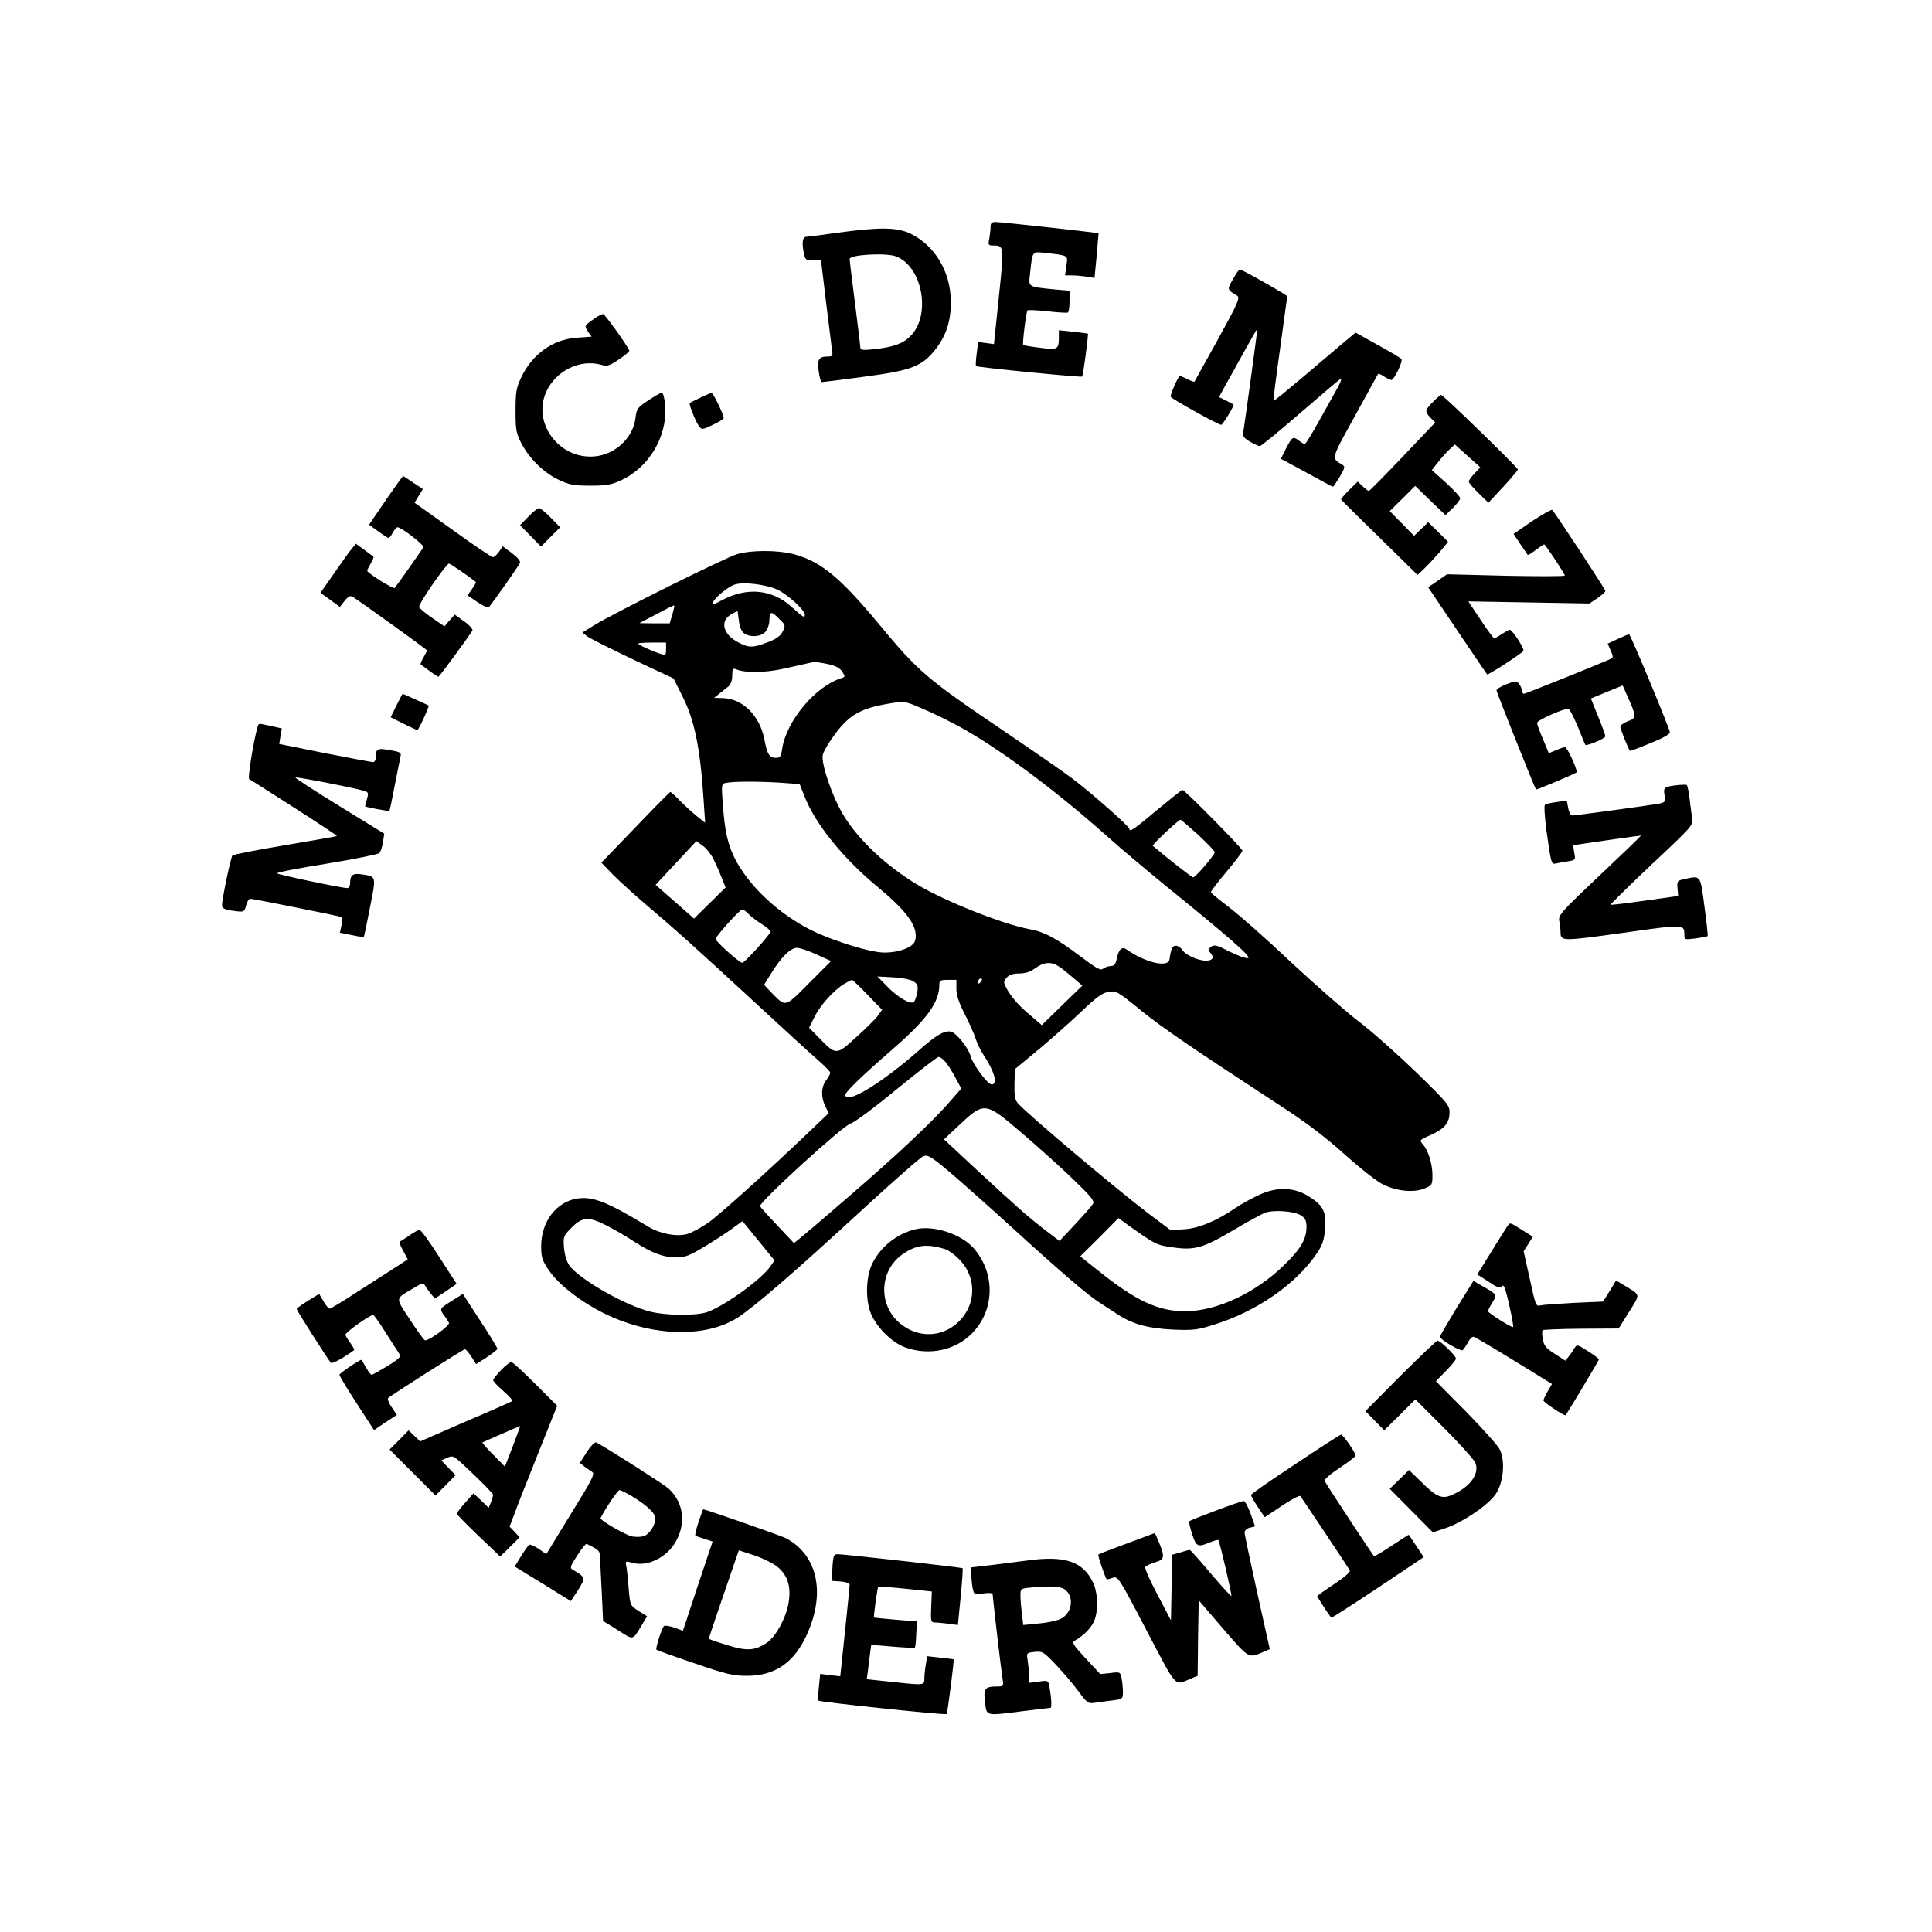 <?xml version="1.0" standalone="no"?>
<!DOCTYPE svg PUBLIC "-//W3C//DTD SVG 20010904//EN"
 "http://www.w3.org/TR/2001/REC-SVG-20010904/DTD/svg10.dtd">
<svg version="1.0" xmlns="http://www.w3.org/2000/svg"
 width="905pt" height="905pt" viewBox="0 0 905 905"
 preserveAspectRatio="xMidYMid meet">
<g transform="translate(0,905) scale(0.1,-0.1)"
fill="#000000" stroke="none">
<path d="M4640 7986 c0 -13 -3 -38 -6 -55 -6 -28 -4 -31 17 -31 53 0 53 0 28
-240 l-23 -222 -37 5 -37 5 -7 -55 c-4 -30 -5 -56 -3 -58 7 -6 492 -54 497
-49 5 5 30 195 27 201 -1 1 -32 5 -69 9 l-67 7 0 -34 c0 -56 -6 -59 -89 -48
-41 5 -76 11 -78 13 -5 5 14 156 20 162 3 3 45 1 93 -4 49 -6 92 -8 96 -6 5 3
8 27 8 53 l0 49 -67 6 c-131 13 -125 10 -118 74 12 109 8 104 73 97 108 -12
105 -10 97 -60 l-6 -45 33 0 c18 0 49 -3 69 -6 l36 -6 10 103 c5 57 9 105 9
106 -2 3 -456 53 -482 53 -19 0 -24 -5 -24 -24z"/>
<path d="M3925 7960 c-71 -10 -138 -19 -147 -19 -19 -1 -23 -25 -12 -80 6 -28
10 -31 43 -31 l37 0 23 -192 c13 -106 26 -208 28 -225 5 -29 3 -33 -18 -33
-44 0 -52 -13 -44 -69 4 -28 10 -51 14 -51 4 0 92 11 196 25 222 29 273 48
335 126 53 67 75 136 74 229 -2 138 -74 258 -186 314 -63 32 -145 33 -343 6z
m272 -111 c124 -47 166 -275 68 -373 -35 -36 -80 -52 -172 -62 -50 -5 -63 -4
-63 7 0 8 -11 102 -25 209 -14 107 -25 200 -25 207 0 20 171 30 217 12z"/>
<path d="M5776 7743 c-29 -50 -29 -49 19 -78 15 -9 5 -33 -90 -205 -59 -107
-109 -196 -110 -198 -2 -2 -17 4 -35 13 -18 9 -33 15 -35 13 -13 -15 -45 -91
-41 -97 7 -11 223 -131 236 -131 8 0 63 91 58 95 -2 1 -18 10 -35 19 l-33 16
29 53 c16 28 57 102 90 162 34 61 61 108 61 105 0 -8 -59 -443 -65 -476 -5
-28 -1 -34 30 -53 20 -11 41 -21 46 -21 6 0 90 69 187 153 97 84 183 157 191
162 8 4 1 -16 -16 -46 -17 -30 -56 -100 -87 -156 -32 -57 -60 -103 -64 -103
-4 0 -16 7 -26 15 -29 22 -33 20 -61 -34 l-25 -50 120 -65 c65 -36 121 -66
124 -66 2 0 16 21 32 47 25 44 26 48 10 57 -50 31 -53 21 60 226 59 107 108
197 110 199 2 2 15 -4 28 -13 14 -9 29 -16 33 -16 14 0 57 90 47 99 -5 5 -55
35 -112 66 l-102 57 -53 -44 c-28 -24 -114 -97 -191 -162 -76 -64 -139 -116
-141 -114 -1 2 12 111 31 243 18 132 33 243 34 247 0 5 -173 104 -221 126 -4
2 -19 -19 -33 -45z"/>
<path d="M2782 7556 c-46 -33 -45 -32 -28 -59 l17 -24 -70 -5 c-112 -8 -208
-77 -260 -187 -23 -49 -26 -69 -26 -156 0 -90 3 -105 28 -153 38 -72 106 -138
175 -170 49 -23 70 -27 147 -27 76 0 99 4 146 26 102 48 178 147 200 262 11
56 3 147 -12 147 -5 0 -33 -16 -63 -36 -49 -32 -54 -39 -59 -80 -10 -94 -95
-174 -193 -182 -165 -14 -292 157 -225 303 45 99 158 154 258 126 27 -8 38 -5
83 26 28 19 50 37 48 41 -14 30 -115 171 -123 171 -5 0 -25 -10 -43 -23z"/>
<path d="M3280 7187 c-25 -12 -47 -23 -49 -24 -6 -4 27 -87 43 -109 14 -18 15
-18 65 6 28 13 51 27 51 31 0 17 -49 119 -57 118 -4 0 -28 -10 -53 -22z"/>
<path d="M6712 7167 c-38 -39 -39 -44 -11 -74 l22 -22 -153 -161 c-84 -88
-155 -160 -158 -160 -3 0 -16 10 -29 22 l-23 22 -40 -39 c-22 -22 -39 -42 -38
-45 2 -3 83 -84 181 -179 l177 -174 31 29 c17 16 49 51 72 77 l40 49 -46 46
-47 46 -33 -32 -33 -32 -57 58 -57 58 60 59 59 59 71 -69 71 -68 35 34 c18 18
34 38 34 45 0 7 -30 39 -66 72 l-67 60 31 39 c16 21 41 48 54 60 l23 21 60
-54 59 -53 -27 -29 c-15 -15 -27 -33 -27 -38 0 -5 21 -30 46 -54 l46 -45 69
74 c38 41 69 78 69 82 0 9 -350 349 -359 349 -4 0 -21 -15 -39 -33z"/>
<path d="M1825 6733 c-33 -48 -68 -99 -78 -114 l-18 -27 43 -31 c23 -17 45
-31 48 -31 4 0 13 11 20 25 7 14 17 25 22 25 19 0 127 -84 121 -94 -8 -14
-124 -178 -134 -190 -6 -7 -129 70 -129 81 0 3 8 18 17 34 9 15 15 30 12 32
-2 1 -22 16 -43 32 l-39 28 -22 -27 c-13 -16 -50 -68 -83 -116 l-61 -87 46
-33 45 -33 22 28 c16 20 27 26 37 20 34 -21 349 -247 349 -252 0 -3 -8 -18
-17 -34 -9 -15 -15 -30 -12 -32 2 -1 21 -15 41 -30 20 -15 39 -27 42 -27 4 0
139 184 159 216 3 6 -13 25 -38 43 l-45 32 -24 -27 -24 -28 -57 39 c-32 22
-59 45 -62 51 -5 13 127 203 140 204 6 0 87 -55 126 -86 2 -2 -6 -16 -18 -33
l-21 -30 46 -31 c25 -18 49 -28 54 -24 17 19 142 196 146 208 3 8 -14 27 -38
45 l-43 32 -18 -26 c-10 -14 -23 -25 -28 -25 -6 0 -91 57 -189 128 l-178 127
19 32 20 32 -45 30 c-25 17 -46 31 -48 31 -2 -1 -30 -40 -63 -87z"/>
<path d="M2475 6630 l-39 -40 49 -50 49 -50 45 45 45 45 -44 45 c-24 25 -49
45 -55 45 -6 0 -29 -18 -50 -40z"/>
<path d="M7177 6609 l-87 -60 31 -47 c18 -26 34 -49 35 -51 2 -2 19 8 38 23
19 14 37 26 39 26 6 0 97 -138 97 -146 0 -4 -124 -4 -276 -1 l-276 7 -44 -31
-44 -30 136 -202 c75 -111 138 -204 140 -206 4 -5 162 98 170 110 6 10 -52 99
-64 99 -4 0 -20 -9 -37 -20 -16 -11 -33 -20 -36 -20 -3 0 -32 39 -63 86 l-58
87 284 -5 283 -5 38 25 c20 14 37 29 37 34 0 7 -233 363 -249 379 -3 4 -45
-20 -94 -52z"/>
<path d="M3455 6455 c-52 -14 -576 -275 -674 -335 l-53 -33 23 -18 c13 -10
110 -58 214 -108 l190 -89 40 -80 c58 -113 85 -243 101 -491 l7 -105 -39 31
c-21 17 -57 50 -79 72 -21 23 -42 41 -45 41 -3 0 -77 -75 -164 -166 l-159
-165 54 -56 c30 -30 95 -89 144 -131 143 -121 253 -220 515 -462 135 -125 271
-249 302 -276 31 -27 57 -53 57 -59 0 -5 -8 -21 -19 -35 -24 -31 -25 -80 -4
-122 l16 -32 -68 -65 c-202 -194 -443 -411 -497 -449 -34 -23 -78 -47 -100
-53 -49 -13 -127 2 -182 36 -192 116 -257 141 -330 131 -99 -15 -170 -109
-170 -223 0 -54 5 -67 37 -115 59 -84 199 -183 333 -233 204 -78 420 -72 552
14 83 55 258 206 571 494 151 139 284 256 297 261 21 8 36 -1 122 -73 54 -46
184 -161 288 -256 238 -217 359 -320 410 -353 22 -14 59 -38 83 -54 71 -49
145 -70 264 -76 97 -4 116 -2 195 23 197 61 380 187 478 329 29 42 37 64 42
118 7 80 -8 111 -75 153 -70 45 -151 47 -236 7 -36 -17 -85 -44 -108 -60 -89
-61 -170 -95 -239 -100 l-66 -4 -109 82 c-156 119 -562 462 -606 512 -14 16
-17 36 -16 90 l2 70 116 96 c63 53 153 133 200 178 65 62 94 83 122 88 36 6
42 3 150 -85 106 -86 245 -180 658 -450 120 -78 213 -149 297 -225 68 -61 146
-123 174 -138 64 -35 149 -45 202 -23 36 15 37 18 37 64 -1 55 -20 115 -46
144 -16 18 -15 20 39 43 64 29 87 56 87 106 1 32 -12 47 -157 188 -87 84 -207
191 -268 237 -60 46 -204 172 -320 280 -115 109 -246 224 -290 257 -44 33 -81
64 -83 68 -1 4 31 47 73 96 41 49 75 94 75 99 0 11 -271 285 -281 285 -4 0
-57 -43 -120 -95 -108 -91 -129 -105 -129 -87 0 11 -177 167 -264 233 -38 29
-175 124 -305 212 -387 262 -415 286 -610 521 -179 215 -268 287 -396 321 -72
18 -192 19 -260 0z m182 -165 c49 -21 133 -97 133 -120 0 -17 -7 -12 -63 38
-89 81 -207 93 -322 32 -47 -25 -54 -26 -45 -10 13 25 73 73 102 82 40 13 141
1 195 -22z m-488 -119 l-12 -41 -71 0 -71 1 80 42 c44 24 81 42 83 41 2 -1 -2
-20 -9 -43z m336 -87 c28 -21 79 -17 100 6 10 11 19 36 19 55 1 43 9 44 47 5
29 -28 29 -30 15 -59 -11 -21 -31 -35 -71 -50 -69 -26 -86 -26 -135 -1 -75 38
-90 103 -32 134 l27 14 6 -45 c3 -28 12 -51 24 -59z m-365 -75 c0 -27 -3 -30
-22 -23 -40 12 -108 43 -108 49 0 3 29 5 65 5 l65 0 0 -31z m759 -70 c34 -7
55 -18 66 -35 15 -23 14 -25 -2 -30 -122 -37 -259 -200 -279 -331 -5 -36 -10
-43 -29 -43 -31 0 -41 16 -54 84 -21 114 -103 195 -198 196 l-38 1 25 20 c14
11 33 27 43 34 10 9 17 29 17 51 0 31 3 35 18 29 42 -18 135 -17 225 3 130 29
131 30 144 31 7 0 34 -4 62 -10z m570 -269 c190 -95 478 -306 741 -541 58 -52
177 -152 265 -224 304 -246 411 -340 391 -343 -11 -2 -50 12 -87 31 -59 30
-71 33 -86 22 -14 -11 -16 -16 -5 -26 22 -23 14 -39 -19 -39 -38 0 -97 27
-112 52 -7 10 -20 18 -29 18 -16 0 -22 -11 -30 -65 -7 -39 -114 -14 -200 47
-22 16 -38 2 -47 -44 -5 -24 -12 -33 -27 -33 -12 0 -28 -6 -36 -12 -12 -11
-30 -1 -108 58 -112 84 -167 114 -240 127 -126 24 -392 130 -523 208 -144 87
-271 205 -342 319 -54 86 -109 245 -101 288 3 17 31 63 61 103 64 85 119 116
242 137 75 13 80 13 137 -11 33 -13 103 -45 155 -72z m-798 -286 l95 -7 22
-56 c50 -130 182 -293 347 -429 139 -115 190 -189 171 -250 -10 -30 -77 -55
-146 -54 -72 1 -271 65 -369 120 -146 81 -271 204 -331 325 -33 68 -45 126
-55 259 -6 85 -5 87 17 91 37 7 146 7 249 1z m1962 -245 c42 -39 77 -75 77
-81 0 -13 -90 -118 -101 -118 -6 0 -124 92 -189 148 -5 4 120 122 130 122 3 0
40 -32 83 -71z m-2273 -109 c11 -22 29 -61 39 -88 l20 -49 -74 -73 -74 -73
-67 59 c-36 32 -77 68 -90 79 l-23 20 95 102 96 103 29 -21 c16 -11 38 -38 49
-59z m165 -260 c10 -11 38 -33 62 -48 23 -15 43 -31 43 -35 0 -12 -122 -147
-133 -147 -14 0 -128 103 -125 112 6 18 113 137 124 137 6 1 19 -8 29 -19z
m320 -191 l68 -31 -103 -103 c-114 -115 -109 -113 -173 -48 l-38 40 33 53 c46
75 91 120 121 120 13 0 55 -14 92 -31z m1136 -57 c14 -9 44 -33 67 -53 l42
-36 -95 -92 -95 -93 -49 42 c-58 48 -95 90 -117 132 -14 27 -14 31 2 49 12 13
30 19 59 19 28 0 52 8 75 25 40 29 75 32 111 7z m-682 -69 c20 -13 22 -21 18
-51 -4 -19 -10 -39 -16 -45 -14 -14 -72 18 -124 71 l-47 48 73 -4 c41 -2 82
-10 96 -19z m313 -5 c-7 -7 -12 -8 -12 -2 0 6 3 14 7 17 3 4 9 5 12 2 2 -3 -1
-11 -7 -17z m-528 -58 l68 -70 -20 -28 c-11 -15 -57 -61 -102 -101 -93 -85
-93 -85 -174 -2 l-46 47 25 50 c27 55 90 125 139 155 17 10 34 19 37 19 3 0
36 -31 73 -70z m416 28 c0 -30 12 -66 39 -118 21 -41 44 -93 51 -115 7 -22 25
-58 39 -80 50 -75 66 -135 36 -135 -18 0 -89 95 -98 132 -10 39 -70 113 -94
116 -31 5 -71 -19 -145 -85 -175 -155 -348 -261 -348 -211 0 13 78 89 221 213
162 141 219 220 219 302 0 20 5 23 40 23 l40 0 0 -42z m-53 -340 c11 -13 33
-46 48 -75 l28 -52 -51 -58 c-80 -94 -251 -254 -476 -448 -114 -99 -219 -188
-233 -199 l-24 -19 -79 84 c-44 46 -79 86 -80 89 -2 21 396 384 426 388 13 2
108 72 211 157 103 84 193 154 199 154 6 1 20 -9 31 -21z m365 -340 c79 -68
187 -165 240 -217 78 -75 96 -97 88 -110 -5 -9 -43 -52 -83 -95 l-74 -79 -62
47 c-88 68 -134 109 -318 279 l-161 150 65 61 c126 118 125 118 305 -36z
m1302 -381 c20 -13 26 -26 26 -53 0 -59 -27 -105 -108 -183 -132 -128 -312
-212 -456 -213 -129 -2 -235 48 -413 191 l-83 66 90 89 89 90 43 -31 c132 -94
134 -95 212 -106 102 -15 142 -3 286 82 63 38 129 73 145 80 42 15 137 8 169
-12z m-3254 -47 c32 -16 91 -50 129 -75 85 -55 138 -75 201 -75 39 0 61 9 131
51 46 28 105 66 130 85 l47 34 75 -92 75 -92 -20 -29 c-44 -62 -212 -183 -295
-213 -52 -18 -192 -17 -267 2 -118 29 -331 151 -379 216 -12 17 -22 49 -25 83
-4 53 -3 56 36 95 49 50 80 52 162 10z"/>
<path d="M7578 6057 l-47 -22 14 -33 c14 -31 13 -33 -8 -42 -81 -35 -392 -160
-399 -160 -4 0 -8 6 -8 13 0 7 -6 21 -13 32 -13 17 -16 17 -60 0 -26 -10 -47
-23 -47 -29 0 -8 178 -455 185 -464 2 -3 183 73 190 80 7 7 -43 118 -54 118
-5 0 -24 -6 -42 -14 l-34 -14 -27 65 c-16 36 -28 71 -28 77 0 12 121 66 146
66 6 0 25 -37 44 -82 18 -46 35 -85 36 -87 6 -7 94 30 94 40 0 5 -15 47 -34
93 l-34 84 75 31 74 30 24 -54 c41 -92 41 -99 1 -113 -20 -8 -36 -19 -36 -26
0 -11 37 -104 45 -113 1 -2 44 14 96 36 63 25 93 43 91 52 -8 33 -185 459
-191 458 -3 0 -27 -10 -53 -22z"/>
<path d="M1857 5745 l-27 -55 60 -30 c33 -16 62 -30 65 -30 6 0 57 112 53 115
-4 3 -120 55 -122 55 -1 0 -14 -25 -29 -55z"/>
<path d="M1206 5643 c-19 -68 -46 -237 -39 -242 6 -3 101 -64 212 -135 111
-71 200 -130 199 -132 -2 -2 -111 -21 -242 -43 -132 -22 -242 -44 -247 -48 -8
-9 -49 -204 -49 -234 0 -13 11 -19 43 -24 61 -9 61 -9 70 24 4 17 13 31 20 31
12 0 402 -78 424 -85 8 -3 9 -15 3 -39 l-8 -35 55 -11 c30 -7 56 -10 57 -8 2
1 15 63 29 137 30 148 30 145 -36 155 -44 7 -57 -2 -57 -41 0 -13 -6 -23 -13
-23 -26 0 -322 62 -329 69 -4 4 99 24 230 45 130 21 242 44 249 50 6 6 14 29
17 51 l6 40 -210 129 c-115 71 -208 131 -206 134 4 4 238 -41 308 -59 35 -9
36 -10 27 -42 -5 -17 -9 -33 -9 -34 0 -3 112 -25 114 -21 2 1 13 55 25 118 12
63 25 124 27 136 5 18 -1 22 -50 30 -59 11 -66 7 -66 -37 0 -10 -6 -19 -12
-19 -7 0 -109 19 -226 42 l-214 43 6 37 6 36 -51 11 c-62 14 -57 14 -63 -6z"/>
<path d="M7865 5373 c-70 -8 -74 -10 -68 -47 5 -31 3 -34 -23 -40 -35 -7 -393
-56 -410 -56 -6 0 -15 16 -18 35 l-7 35 -47 -7 c-26 -3 -51 -9 -55 -13 -5 -4
-1 -59 7 -121 22 -156 23 -158 43 -154 10 2 35 7 56 10 37 6 38 7 31 41 -3 18
-5 34 -3 35 29 5 315 46 316 45 1 -1 -86 -85 -193 -186 -182 -172 -195 -187
-190 -214 3 -16 6 -38 6 -50 0 -46 2 -46 290 -6 291 41 290 41 290 -9 0 -23 2
-23 52 -17 29 4 54 9 57 11 2 3 -5 65 -15 140 -20 150 -15 144 -99 126 -27 -6
-30 -9 -27 -42 l3 -36 -157 -22 c-86 -12 -158 -21 -160 -19 -1 2 85 87 192
188 194 182 196 184 190 220 -3 19 -8 61 -12 93 -4 32 -10 59 -13 60 -3 2 -19
1 -36 0z"/>
<path d="M7062 3308 c-5 -7 -39 -61 -76 -121 l-66 -107 53 -34 c43 -29 54 -32
63 -21 8 11 16 -9 33 -86 13 -55 21 -102 19 -105 -6 -5 -118 66 -118 74 0 4 9
22 21 41 23 37 22 38 -53 80 l-36 21 -79 -127 c-43 -71 -78 -131 -78 -135 0
-12 96 -69 106 -63 5 4 16 20 25 36 8 17 21 29 28 27 6 -2 92 -52 189 -112
l177 -109 -20 -34 c-11 -19 -20 -38 -20 -43 0 -9 99 -75 104 -69 11 15 156
257 156 261 0 3 -23 21 -52 39 -48 31 -52 32 -62 15 -6 -10 -18 -28 -27 -39
l-16 -21 -50 32 c-42 27 -51 39 -56 69 -4 20 -4 39 -1 42 3 3 84 6 181 7 l175
1 49 78 c54 87 56 76 -23 124 l-38 23 -30 -50 -31 -49 -137 -6 c-75 -4 -146
-9 -158 -12 -19 -6 -22 3 -48 124 l-29 130 22 34 21 34 -51 32 c-58 36 -54 35
-67 19z"/>
<path d="M4285 3291 c-84 -21 -159 -81 -197 -156 -30 -57 -35 -158 -13 -226
24 -70 101 -149 169 -172 110 -38 231 -12 308 66 108 108 112 282 9 400 -60
68 -192 110 -276 88z m142 -92 c17 -6 49 -29 71 -53 87 -95 71 -235 -35 -310
-78 -54 -180 -46 -254 21 -96 87 -88 242 18 317 64 45 114 51 200 25z"/>
<path d="M1921 3265 c-19 -14 -40 -26 -45 -29 -7 -2 -2 -20 12 -44 l22 -41
-72 -47 c-40 -26 -121 -78 -179 -115 -58 -38 -110 -69 -115 -69 -5 0 -18 16
-29 35 l-20 34 -52 -32 c-29 -18 -53 -35 -53 -39 0 -7 145 -234 160 -252 6 -6
66 27 109 60 2 2 -6 16 -17 32 -12 15 -22 33 -24 39 -3 10 113 93 130 93 4 0
29 -35 56 -78 27 -42 55 -87 63 -98 13 -20 10 -24 -52 -63 -37 -22 -70 -41
-74 -41 -4 0 -16 16 -27 35 -10 19 -20 35 -21 35 -10 0 -103 -63 -103 -70 0
-5 36 -65 81 -134 l81 -125 53 36 54 35 -24 36 c-14 20 -21 39 -17 43 16 15
353 229 360 229 4 0 17 -16 30 -35 l22 -35 50 32 c27 18 50 36 50 40 0 4 -36
64 -81 132 l-81 125 -41 -26 c-69 -43 -69 -42 -49 -72 11 -14 22 -31 25 -37 7
-12 -98 -88 -113 -82 -5 2 -36 45 -70 97 -70 107 -71 95 19 148 37 23 45 24
52 11 4 -8 17 -25 27 -38 l19 -23 51 34 51 35 -82 127 c-45 70 -86 127 -92
126 -5 0 -26 -11 -44 -24z"/>
<path d="M6560 2605 l-164 -165 44 -45 44 -45 73 72 73 73 135 -135 c74 -74
139 -147 146 -162 21 -52 -26 -116 -113 -152 -44 -19 -71 -7 -140 62 l-58 56
-45 -44 -45 -44 101 -102 101 -102 60 20 c80 27 198 107 234 159 37 53 46 156
19 210 -10 19 -81 98 -158 177 l-141 142 47 48 c26 26 47 52 47 58 0 13 -73
84 -86 84 -5 0 -83 -74 -174 -165z"/>
<path d="M2347 2632 c-20 -21 -37 -42 -37 -47 0 -5 21 -28 48 -51 26 -23 45
-44 42 -47 -3 -2 -101 -46 -219 -96 l-213 -93 -27 26 -27 26 -44 -45 -45 -45
108 -108 107 -107 47 47 47 48 -33 34 -34 35 27 12 c23 11 29 9 54 -12 56 -49
162 -154 162 -161 0 -3 -5 -19 -10 -34 l-11 -27 -35 34 -36 34 -39 -44 c-21
-24 -39 -47 -39 -51 0 -5 46 -51 102 -105 l101 -96 46 45 45 45 -23 25 -24 25
24 63 c12 35 63 162 111 283 l88 220 -102 102 c-57 57 -107 103 -113 103 -6 0
-28 -17 -48 -38z m55 -357 l-37 -95 -54 55 c-30 30 -53 56 -51 58 4 3 171 76
177 77 0 0 -15 -43 -35 -95z"/>
<path d="M6068 2192 c-114 -75 -208 -140 -208 -145 0 -4 14 -29 32 -56 l32
-48 80 53 c44 30 83 50 87 46 6 -7 219 -326 232 -348 4 -7 -25 -32 -73 -64
-44 -29 -80 -55 -80 -57 0 -3 50 -81 66 -101 1 -2 99 61 218 140 l215 144 -35
53 -35 52 -27 -17 c-15 -10 -51 -33 -80 -52 -29 -19 -54 -33 -56 -31 -12 14
-228 342 -231 352 -3 7 29 34 70 61 41 27 75 53 75 58 0 13 -59 98 -68 98 -4
0 -100 -62 -214 -138z"/>
<path d="M2749 2249 l-33 -52 21 -16 c11 -9 28 -20 37 -26 14 -9 -1 -37 -100
-197 l-115 -188 -36 25 c-20 13 -40 22 -44 19 -4 -2 -21 -26 -38 -53 l-30 -49
132 -81 131 -81 34 52 c36 58 35 59 -23 94 -17 9 -15 15 19 68 20 31 40 56 44
54 61 -30 62 -32 63 -67 1 -20 4 -94 8 -165 l6 -129 69 -43 c77 -48 67 -51
115 28 l22 37 -40 25 c-39 25 -39 26 -46 103 -3 43 -8 90 -11 105 -5 26 -5 27
30 17 64 -18 150 21 193 86 59 90 49 194 -25 262 -21 19 -265 175 -338 216 -7
4 -25 -14 -45 -44z m215 -210 c67 -41 106 -78 106 -101 0 -33 -30 -77 -56 -84
-13 -4 -37 -4 -53 -1 -32 7 -152 76 -148 86 27 52 81 131 89 131 6 0 34 -14
62 -31z"/>
<path d="M5695 1974 c-66 -25 -122 -47 -124 -50 -3 -2 3 -29 13 -59 19 -60 26
-64 83 -40 20 8 38 13 40 11 6 -6 65 -258 61 -262 -2 -2 -46 46 -97 106 -51
61 -95 110 -98 110 -3 0 -23 -5 -44 -12 l-39 -11 -2 -154 -3 -153 -63 120
c-35 66 -61 124 -57 130 3 5 24 15 46 22 45 13 47 24 15 100 l-16 37 -67 -25
c-38 -14 -96 -36 -131 -49 -35 -13 -65 -25 -67 -27 -4 -4 32 -108 39 -116 2
-1 14 2 28 7 24 9 28 4 158 -245 146 -278 130 -260 206 -228 l34 14 2 177 3
177 114 -133 c124 -143 118 -140 191 -108 l28 12 -59 265 c-32 146 -59 272
-59 281 0 10 11 20 25 23 l24 6 -21 60 c-12 33 -27 60 -32 59 -6 0 -65 -20
-131 -45z"/>
<path d="M3272 1920 c-11 -33 -18 -61 -14 -64 4 -2 23 -9 44 -15 l36 -12 -70
-209 -69 -209 -41 15 c-23 8 -45 11 -48 7 -11 -12 -41 -106 -35 -111 2 -2 82
-31 177 -63 151 -52 182 -59 248 -59 131 0 221 63 280 194 89 196 49 374 -101
452 -23 11 -374 134 -385 134 -1 0 -11 -27 -22 -60z m373 -212 c43 -37 59 -86
51 -152 -8 -74 -59 -171 -105 -202 -57 -37 -94 -39 -188 -9 -46 14 -83 27 -83
29 0 3 87 259 125 368 l16 46 76 -25 c41 -14 90 -39 108 -55z"/>
<path d="M3907 1763 c-3 -5 -7 -33 -8 -63 l-4 -55 43 -3 c24 -2 42 -8 42 -15
0 -7 -10 -106 -22 -221 l-22 -208 -47 5 -47 6 -6 -61 c-4 -33 -5 -62 -3 -64 7
-7 596 -69 601 -63 5 5 36 252 33 256 -1 1 -30 5 -63 8 l-61 7 -6 -38 c-4 -22
-7 -51 -7 -66 0 -33 3 -33 -156 -16 l-114 12 5 35 c2 20 7 56 10 81 l6 45 100
-8 c55 -5 102 -7 104 -5 3 2 6 31 7 64 l3 59 -100 8 c-55 5 -100 9 -101 10 -3
4 16 140 20 144 2 2 59 -2 127 -9 l124 -13 -3 -73 c-3 -65 -1 -72 16 -72 11 0
39 -3 64 -6 l45 -6 13 131 c7 73 11 133 9 135 -4 4 -559 66 -586 66 -6 0 -14
-3 -16 -7z"/>
<path d="M4810 1740 c-30 -4 -101 -13 -157 -20 l-103 -12 0 -33 c0 -18 3 -47
6 -64 7 -31 7 -32 50 -25 28 4 44 2 44 -4 0 -15 39 -351 46 -394 6 -37 5 -38
-28 -38 -54 0 -62 -10 -54 -74 9 -66 -2 -64 181 -41 65 8 122 15 126 15 7 0 3
60 -7 107 -4 21 -8 22 -49 16 l-45 -6 0 34 c0 19 -3 50 -6 70 -6 36 -6 37 32
41 37 4 42 1 101 -61 34 -36 82 -92 105 -124 41 -55 45 -58 78 -53 19 3 56 8
83 11 45 6 47 7 47 39 0 19 -3 47 -6 64 -6 30 -7 31 -53 25 l-47 -5 -68 73
c-60 65 -66 75 -51 84 40 23 74 57 89 89 21 45 20 131 -3 181 -47 101 -132
130 -311 105z m177 -135 c47 -33 36 -112 -20 -139 -18 -8 -64 -18 -103 -21
l-71 -7 -6 53 c-4 30 -7 68 -7 86 0 30 2 32 43 36 98 9 143 7 164 -8z"/>
</g>
</svg>
